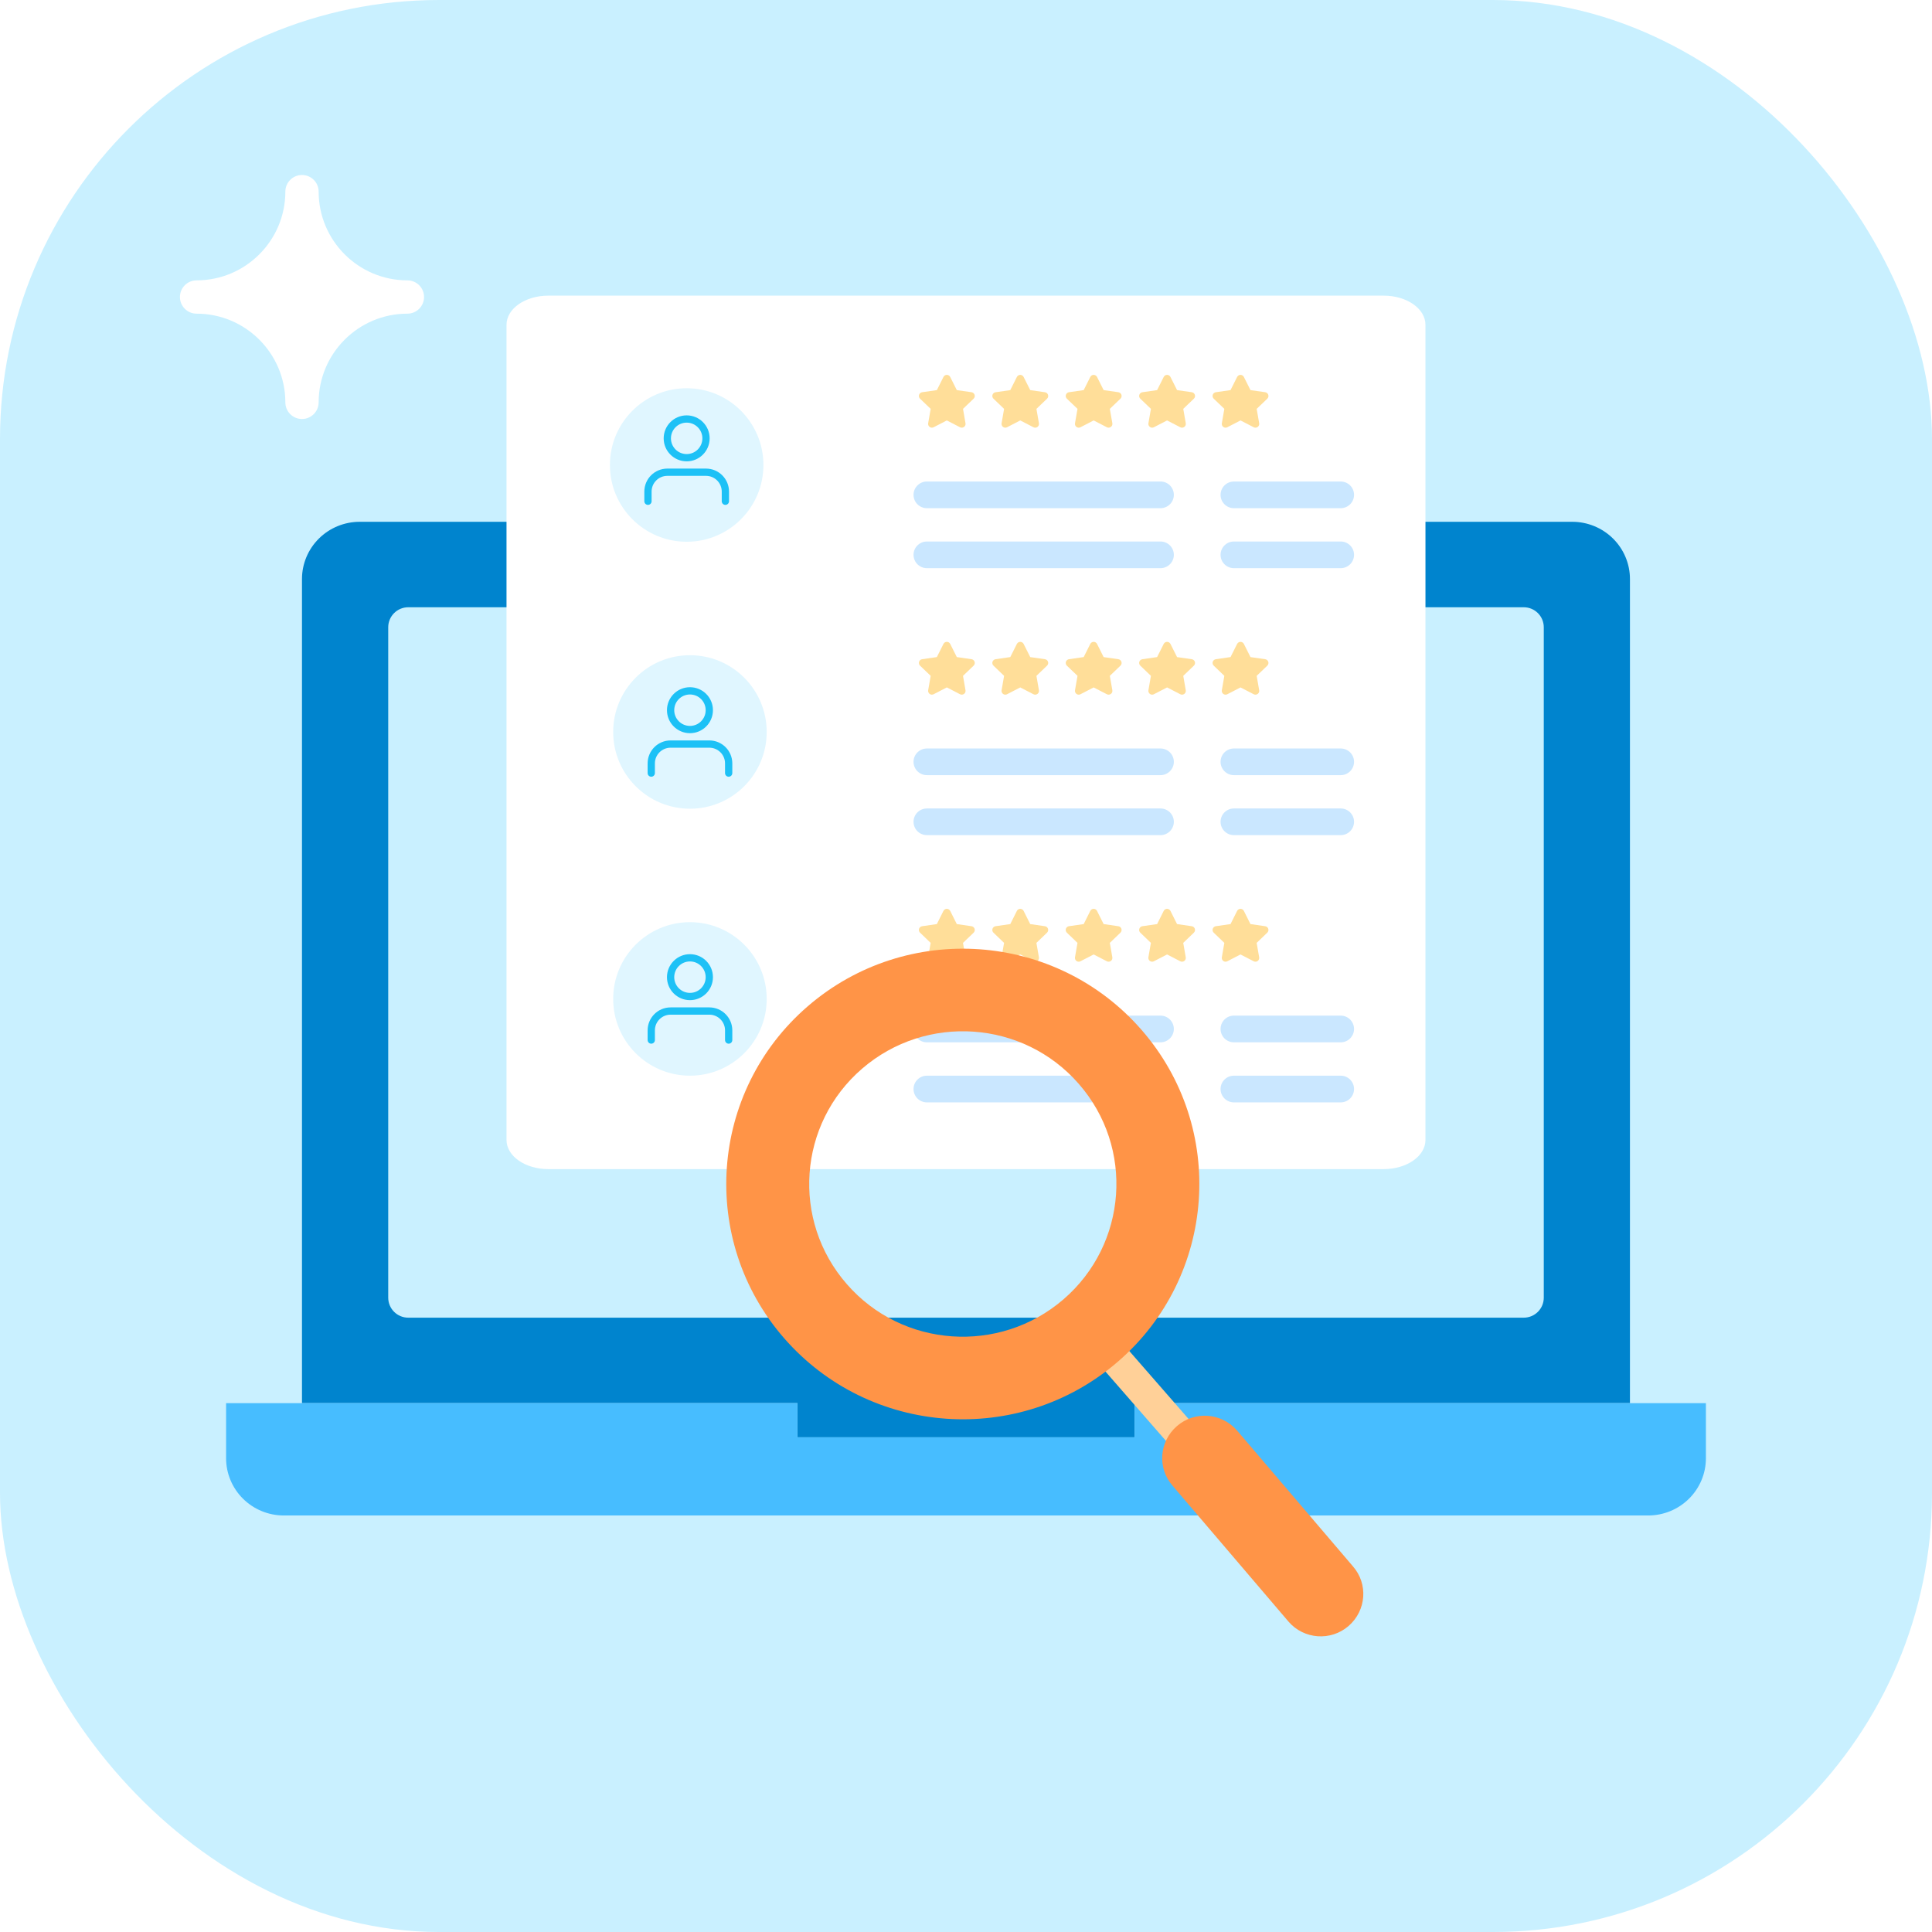 <svg width="88" height="88" viewBox="0 0 88 88" fill="none" xmlns="http://www.w3.org/2000/svg">
<rect width="88" height="88" rx="20" fill="#C9F0FF"/>
<path d="M13.755 63.912V26.374C13.755 25.683 14.032 25.02 14.525 24.531C15.018 24.042 15.687 23.767 16.384 23.767H71.614C72.311 23.767 72.979 24.042 73.472 24.531C73.965 25.02 74.242 25.683 74.242 26.374V63.912H51.678V65.467H36.322V63.912H13.755Z" fill="#0084CE"/>
<path d="M17.683 28.572C17.683 28.068 18.091 27.66 18.595 27.66H69.405C69.909 27.66 70.317 28.068 70.317 28.572V59.106C70.317 59.61 69.909 60.018 69.405 60.018H18.595C18.091 60.018 17.683 59.61 17.683 59.106V28.572Z" fill="#C9F0FF"/>
<path d="M51.678 63.911V65.467H36.322V63.911H10.298V66.421C10.298 67.112 10.575 67.775 11.068 68.264C11.561 68.753 12.23 69.028 12.927 69.028H75.073C75.77 69.028 76.439 68.753 76.932 68.264C77.425 67.775 77.702 67.112 77.702 66.421V63.911H51.678Z" fill="#47BDFF"/>
<path d="M63.026 13.466H24.973C23.923 13.466 23.071 14.06 23.071 14.793V51.926C23.071 52.658 23.923 53.252 24.973 53.252H63.026C64.076 53.252 64.928 52.658 64.928 51.926V14.793C64.928 14.06 64.076 13.466 63.026 13.466Z" fill="white"/>
<g filter="url(#filter0_d_108_13385)">
<rect x="26.419" y="16.468" width="9.793" height="9.728" rx="1.263" fill="white"/>
</g>
<circle cx="31.277" cy="21.18" r="3.496" fill="#E0F6FF"/>
<mask id="mask0_108_13385" style="mask-type:alpha" maskUnits="userSpaceOnUse" x="27" y="17" width="8" height="8">
<circle cx="31.277" cy="21.18" r="3.496" fill="#E0F6FF"/>
</mask>
<g mask="url(#mask0_108_13385)">
</g>
<path d="M41.61 22.54C41.61 22.204 41.882 21.932 42.218 21.932H52.859C53.195 21.932 53.467 22.204 53.467 22.54C53.467 22.875 53.195 23.147 52.859 23.147H42.218C41.882 23.147 41.61 22.875 41.61 22.54Z" fill="#CAE7FF"/>
<path d="M55.595 22.54C55.595 22.204 55.867 21.933 56.202 21.933H61.068C61.403 21.933 61.675 22.204 61.675 22.54C61.675 22.875 61.403 23.147 61.068 23.147H56.202C55.867 23.147 55.595 22.875 55.595 22.54Z" fill="#CAE7FF"/>
<path d="M41.61 25.272C41.61 24.937 41.882 24.665 42.218 24.665H52.859C53.195 24.665 53.467 24.937 53.467 25.272C53.467 25.607 53.195 25.879 52.859 25.879H42.218C41.882 25.879 41.61 25.607 41.61 25.272Z" fill="#CAE7FF"/>
<path d="M55.595 25.272C55.595 24.937 55.867 24.665 56.202 24.665H61.068C61.403 24.665 61.675 24.937 61.675 25.272C61.675 25.607 61.403 25.879 61.068 25.879H56.202C55.867 25.879 55.595 25.607 55.595 25.272Z" fill="#CAE7FF"/>
<g clip-path="url(#clip0_108_13385)">
<path fill-rule="evenodd" clip-rule="evenodd" d="M43.036 17.101C43.009 17.117 42.987 17.141 42.973 17.17L42.673 17.769L42.002 17.865C41.97 17.87 41.94 17.883 41.916 17.904C41.891 17.925 41.873 17.952 41.863 17.983C41.853 18.013 41.852 18.046 41.86 18.078C41.867 18.109 41.884 18.137 41.907 18.16L42.391 18.623L42.277 19.279C42.271 19.311 42.275 19.343 42.287 19.373C42.299 19.402 42.319 19.428 42.345 19.447C42.37 19.466 42.401 19.477 42.433 19.48C42.465 19.482 42.497 19.476 42.526 19.461L43.127 19.15L43.728 19.461C43.757 19.476 43.789 19.482 43.821 19.48C43.853 19.477 43.884 19.466 43.91 19.447C43.935 19.428 43.956 19.402 43.968 19.373C43.98 19.343 43.983 19.311 43.977 19.279L43.864 18.623L44.347 18.16C44.37 18.137 44.387 18.109 44.395 18.078C44.403 18.046 44.401 18.014 44.392 17.983C44.382 17.952 44.363 17.925 44.339 17.904C44.314 17.884 44.284 17.87 44.252 17.865L43.581 17.769L43.281 17.17C43.267 17.141 43.245 17.117 43.218 17.101C43.19 17.084 43.159 17.075 43.127 17.075C43.095 17.075 43.064 17.084 43.036 17.101Z" fill="#FFDE99"/>
</g>
<g clip-path="url(#clip1_108_13385)">
<path fill-rule="evenodd" clip-rule="evenodd" d="M46.381 17.101C46.354 17.118 46.332 17.142 46.317 17.17L46.017 17.769L45.346 17.866C45.315 17.87 45.285 17.884 45.26 17.904C45.235 17.925 45.217 17.952 45.207 17.983C45.197 18.014 45.196 18.047 45.204 18.078C45.212 18.109 45.228 18.137 45.252 18.16L45.735 18.624L45.621 19.279C45.615 19.311 45.619 19.343 45.631 19.373C45.643 19.403 45.663 19.429 45.689 19.448C45.715 19.466 45.745 19.478 45.777 19.48C45.809 19.483 45.842 19.476 45.87 19.461L46.471 19.15L47.073 19.461C47.101 19.476 47.133 19.483 47.165 19.48C47.197 19.478 47.228 19.466 47.254 19.448C47.28 19.429 47.3 19.403 47.312 19.373C47.324 19.343 47.327 19.311 47.322 19.279L47.208 18.624L47.691 18.16C47.715 18.138 47.731 18.109 47.739 18.078C47.747 18.047 47.746 18.014 47.736 17.983C47.726 17.953 47.708 17.925 47.683 17.904C47.658 17.884 47.628 17.87 47.596 17.866L46.926 17.769L46.625 17.17C46.611 17.142 46.589 17.118 46.562 17.101C46.535 17.084 46.503 17.075 46.471 17.075C46.439 17.075 46.408 17.084 46.381 17.101Z" fill="#FFDE99"/>
</g>
<g clip-path="url(#clip2_108_13385)">
<path fill-rule="evenodd" clip-rule="evenodd" d="M49.724 17.101C49.697 17.117 49.675 17.141 49.661 17.17L49.361 17.769L48.69 17.865C48.658 17.87 48.628 17.883 48.604 17.904C48.579 17.925 48.561 17.952 48.551 17.983C48.541 18.013 48.54 18.046 48.548 18.078C48.556 18.109 48.572 18.137 48.595 18.16L49.079 18.623L48.965 19.279C48.959 19.311 48.963 19.343 48.975 19.373C48.987 19.402 49.007 19.428 49.033 19.447C49.059 19.466 49.089 19.477 49.121 19.48C49.153 19.482 49.185 19.476 49.214 19.461L49.815 19.15L50.416 19.461C50.445 19.476 50.477 19.482 50.509 19.48C50.541 19.477 50.572 19.466 50.597 19.447C50.623 19.428 50.644 19.402 50.656 19.373C50.667 19.343 50.671 19.311 50.666 19.279L50.551 18.623L51.035 18.16C51.058 18.137 51.075 18.109 51.083 18.078C51.09 18.046 51.089 18.014 51.08 17.983C51.07 17.952 51.051 17.925 51.027 17.904C51.002 17.884 50.972 17.87 50.94 17.865L50.269 17.769L49.969 17.17C49.955 17.141 49.933 17.117 49.905 17.101C49.878 17.084 49.847 17.075 49.815 17.075C49.783 17.075 49.752 17.084 49.724 17.101Z" fill="#FFDE99"/>
</g>
<g clip-path="url(#clip3_108_13385)">
<path fill-rule="evenodd" clip-rule="evenodd" d="M53.069 17.101C53.042 17.117 53.02 17.141 53.005 17.17L52.705 17.769L52.035 17.865C52.003 17.87 51.973 17.883 51.948 17.904C51.923 17.925 51.905 17.952 51.895 17.983C51.885 18.013 51.884 18.046 51.892 18.078C51.9 18.109 51.916 18.137 51.94 18.16L52.423 18.623L52.309 19.279C52.303 19.311 52.307 19.343 52.319 19.373C52.331 19.402 52.351 19.428 52.377 19.447C52.403 19.466 52.433 19.477 52.465 19.48C52.497 19.482 52.529 19.476 52.558 19.461L53.159 19.15L53.761 19.461C53.789 19.476 53.821 19.482 53.853 19.48C53.885 19.477 53.916 19.466 53.942 19.447C53.968 19.428 53.988 19.402 54 19.373C54.012 19.343 54.015 19.311 54.01 19.279L53.896 18.623L54.379 18.16C54.403 18.137 54.419 18.109 54.427 18.078C54.435 18.046 54.434 18.014 54.424 17.983C54.414 17.952 54.396 17.925 54.371 17.904C54.346 17.884 54.316 17.87 54.284 17.865L53.614 17.769L53.313 17.17C53.299 17.141 53.277 17.117 53.25 17.101C53.222 17.084 53.191 17.075 53.159 17.075C53.127 17.075 53.096 17.084 53.069 17.101Z" fill="#FFDE99"/>
</g>
<g clip-path="url(#clip4_108_13385)">
<path fill-rule="evenodd" clip-rule="evenodd" d="M56.413 17.101C56.386 17.117 56.364 17.141 56.349 17.17L56.049 17.769L55.379 17.865C55.347 17.87 55.317 17.883 55.292 17.904C55.267 17.925 55.249 17.952 55.239 17.983C55.229 18.013 55.228 18.046 55.236 18.078C55.244 18.109 55.261 18.137 55.284 18.16L55.767 18.623L55.653 19.279C55.648 19.311 55.651 19.343 55.663 19.373C55.675 19.402 55.695 19.428 55.721 19.447C55.747 19.466 55.778 19.477 55.81 19.48C55.842 19.482 55.874 19.476 55.902 19.461L56.504 19.15L57.105 19.461C57.133 19.476 57.166 19.482 57.197 19.48C57.229 19.477 57.26 19.466 57.286 19.447C57.312 19.428 57.332 19.402 57.344 19.373C57.356 19.343 57.359 19.311 57.354 19.279L57.24 18.623L57.724 18.16C57.747 18.137 57.763 18.109 57.771 18.078C57.779 18.046 57.778 18.014 57.768 17.983C57.758 17.952 57.74 17.925 57.715 17.904C57.691 17.884 57.66 17.87 57.629 17.865L56.958 17.769L56.657 17.17C56.643 17.141 56.621 17.117 56.594 17.101C56.567 17.084 56.535 17.075 56.504 17.075C56.471 17.075 56.44 17.084 56.413 17.101Z" fill="#FFDE99"/>
</g>
<g filter="url(#filter1_d_108_13385)">
<rect x="26.419" y="28.628" width="9.793" height="9.728" rx="1.263" fill="white"/>
</g>
<circle cx="31.426" cy="33.34" r="3.496" fill="#E0F6FF"/>
<mask id="mask1_108_13385" style="mask-type:alpha" maskUnits="userSpaceOnUse" x="27" y="29" width="8" height="8">
<circle cx="31.426" cy="33.34" r="3.496" fill="#E0F6FF"/>
</mask>
<g mask="url(#mask1_108_13385)">
</g>
<path d="M41.61 34.7C41.61 34.365 41.882 34.093 42.218 34.093H52.859C53.195 34.093 53.467 34.365 53.467 34.7C53.467 35.035 53.195 35.307 52.859 35.307H42.218C41.882 35.307 41.61 35.035 41.61 34.7Z" fill="#CAE7FF"/>
<path d="M55.595 34.7C55.595 34.364 55.867 34.093 56.202 34.093H61.068C61.403 34.093 61.675 34.364 61.675 34.7C61.675 35.035 61.403 35.307 61.068 35.307H56.202C55.867 35.307 55.595 35.035 55.595 34.7Z" fill="#CAE7FF"/>
<path d="M41.61 37.432C41.61 37.097 41.882 36.825 42.218 36.825H52.859C53.195 36.825 53.467 37.097 53.467 37.432C53.467 37.767 53.195 38.039 52.859 38.039H42.218C41.882 38.039 41.61 37.767 41.61 37.432Z" fill="#CAE7FF"/>
<path d="M55.595 37.432C55.595 37.097 55.867 36.825 56.202 36.825H61.068C61.403 36.825 61.675 37.097 61.675 37.432C61.675 37.767 61.403 38.039 61.068 38.039H56.202C55.867 38.039 55.595 37.767 55.595 37.432Z" fill="#CAE7FF"/>
<g clip-path="url(#clip5_108_13385)">
<path fill-rule="evenodd" clip-rule="evenodd" d="M43.036 29.261C43.009 29.278 42.987 29.302 42.973 29.33L42.673 29.929L42.002 30.026C41.97 30.03 41.94 30.044 41.916 30.064C41.891 30.085 41.873 30.113 41.863 30.143C41.853 30.174 41.852 30.207 41.86 30.238C41.867 30.269 41.884 30.298 41.907 30.32L42.391 30.784L42.277 31.439C42.271 31.471 42.275 31.503 42.287 31.533C42.299 31.563 42.319 31.589 42.345 31.608C42.37 31.627 42.401 31.638 42.433 31.64C42.465 31.643 42.497 31.636 42.526 31.622L43.127 31.31L43.728 31.622C43.757 31.636 43.789 31.643 43.821 31.64C43.853 31.638 43.884 31.627 43.91 31.608C43.935 31.589 43.956 31.563 43.968 31.533C43.98 31.503 43.983 31.471 43.977 31.439L43.864 30.784L44.347 30.32C44.37 30.298 44.387 30.269 44.395 30.238C44.403 30.207 44.401 30.174 44.392 30.143C44.382 30.113 44.363 30.085 44.339 30.065C44.314 30.044 44.284 30.03 44.252 30.026L43.581 29.929L43.281 29.33C43.267 29.302 43.245 29.278 43.218 29.261C43.19 29.244 43.159 29.235 43.127 29.235C43.095 29.235 43.064 29.244 43.036 29.261Z" fill="#FFDE99"/>
</g>
<g clip-path="url(#clip6_108_13385)">
<path fill-rule="evenodd" clip-rule="evenodd" d="M46.381 29.261C46.354 29.278 46.332 29.302 46.317 29.33L46.017 29.929L45.346 30.026C45.315 30.03 45.285 30.044 45.26 30.065C45.235 30.085 45.217 30.113 45.207 30.143C45.197 30.174 45.196 30.207 45.204 30.238C45.212 30.269 45.228 30.298 45.252 30.32L45.735 30.784L45.621 31.44C45.615 31.471 45.619 31.504 45.631 31.534C45.643 31.563 45.663 31.589 45.689 31.608C45.715 31.627 45.745 31.638 45.777 31.641C45.809 31.643 45.842 31.637 45.87 31.622L46.471 31.311L47.073 31.622C47.101 31.637 47.133 31.643 47.165 31.641C47.197 31.638 47.228 31.627 47.254 31.608C47.28 31.589 47.3 31.563 47.312 31.534C47.324 31.504 47.327 31.471 47.322 31.44L47.208 30.784L47.691 30.32C47.715 30.298 47.731 30.27 47.739 30.238C47.747 30.207 47.746 30.174 47.736 30.144C47.726 30.113 47.708 30.086 47.683 30.065C47.658 30.044 47.628 30.031 47.596 30.026L46.926 29.93L46.625 29.33C46.611 29.302 46.589 29.278 46.562 29.261C46.535 29.244 46.503 29.236 46.471 29.236C46.439 29.236 46.408 29.244 46.381 29.261Z" fill="#FFDE99"/>
</g>
<g clip-path="url(#clip7_108_13385)">
<path fill-rule="evenodd" clip-rule="evenodd" d="M49.724 29.261C49.697 29.278 49.675 29.302 49.661 29.33L49.361 29.929L48.69 30.026C48.658 30.03 48.628 30.044 48.604 30.065C48.579 30.085 48.561 30.113 48.551 30.143C48.541 30.174 48.54 30.207 48.548 30.238C48.556 30.269 48.572 30.298 48.595 30.32L49.079 30.784L48.965 31.44C48.959 31.471 48.963 31.504 48.975 31.534C48.987 31.563 49.007 31.589 49.033 31.608C49.059 31.627 49.089 31.638 49.121 31.641C49.153 31.643 49.185 31.637 49.214 31.622L49.815 31.311L50.416 31.622C50.445 31.637 50.477 31.643 50.509 31.641C50.541 31.638 50.572 31.627 50.597 31.608C50.623 31.589 50.644 31.563 50.656 31.534C50.667 31.504 50.671 31.471 50.666 31.44L50.551 30.784L51.035 30.32C51.058 30.298 51.075 30.27 51.083 30.238C51.09 30.207 51.089 30.174 51.08 30.144C51.07 30.113 51.051 30.086 51.027 30.065C51.002 30.044 50.972 30.031 50.94 30.026L50.269 29.93L49.969 29.33C49.955 29.302 49.933 29.278 49.905 29.261C49.878 29.244 49.847 29.236 49.815 29.236C49.783 29.236 49.752 29.244 49.724 29.261Z" fill="#FFDE99"/>
</g>
<g clip-path="url(#clip8_108_13385)">
<path fill-rule="evenodd" clip-rule="evenodd" d="M53.069 29.261C53.042 29.278 53.02 29.302 53.005 29.33L52.705 29.929L52.035 30.026C52.003 30.03 51.973 30.044 51.948 30.065C51.923 30.085 51.905 30.113 51.895 30.143C51.885 30.174 51.884 30.207 51.892 30.238C51.9 30.269 51.916 30.298 51.94 30.32L52.423 30.784L52.309 31.44C52.303 31.471 52.307 31.504 52.319 31.534C52.331 31.563 52.351 31.589 52.377 31.608C52.403 31.627 52.433 31.638 52.465 31.641C52.497 31.643 52.529 31.637 52.558 31.622L53.159 31.311L53.761 31.622C53.789 31.637 53.821 31.643 53.853 31.641C53.885 31.638 53.916 31.627 53.942 31.608C53.968 31.589 53.988 31.563 54 31.534C54.012 31.504 54.015 31.471 54.01 31.44L53.896 30.784L54.379 30.32C54.403 30.298 54.419 30.27 54.427 30.238C54.435 30.207 54.434 30.174 54.424 30.144C54.414 30.113 54.396 30.086 54.371 30.065C54.346 30.044 54.316 30.031 54.284 30.026L53.614 29.93L53.313 29.33C53.299 29.302 53.277 29.278 53.25 29.261C53.222 29.244 53.191 29.236 53.159 29.236C53.127 29.236 53.096 29.244 53.069 29.261Z" fill="#FFDE99"/>
</g>
<g clip-path="url(#clip9_108_13385)">
<path fill-rule="evenodd" clip-rule="evenodd" d="M56.413 29.261C56.386 29.278 56.364 29.302 56.349 29.33L56.049 29.929L55.379 30.026C55.347 30.03 55.317 30.044 55.292 30.065C55.267 30.085 55.249 30.113 55.239 30.143C55.229 30.174 55.228 30.207 55.236 30.238C55.244 30.269 55.261 30.298 55.284 30.32L55.767 30.784L55.653 31.44C55.648 31.471 55.651 31.504 55.663 31.534C55.675 31.563 55.695 31.589 55.721 31.608C55.747 31.627 55.778 31.638 55.81 31.641C55.842 31.643 55.874 31.637 55.902 31.622L56.504 31.311L57.105 31.622C57.133 31.637 57.166 31.643 57.197 31.641C57.229 31.638 57.26 31.627 57.286 31.608C57.312 31.589 57.332 31.563 57.344 31.534C57.356 31.504 57.359 31.471 57.354 31.44L57.24 30.784L57.724 30.32C57.747 30.298 57.763 30.27 57.771 30.238C57.779 30.207 57.778 30.174 57.768 30.144C57.758 30.113 57.74 30.086 57.715 30.065C57.691 30.044 57.66 30.031 57.629 30.026L56.958 29.93L56.657 29.33C56.643 29.302 56.621 29.278 56.594 29.261C56.567 29.244 56.535 29.236 56.504 29.236C56.471 29.236 56.44 29.244 56.413 29.261Z" fill="#FFDE99"/>
</g>
<g filter="url(#filter2_d_108_13385)">
<rect x="26.419" y="40.788" width="9.793" height="9.741" rx="1.263" fill="white"/>
</g>
<circle cx="31.426" cy="45.5" r="3.496" fill="#E0F6FF"/>
<mask id="mask2_108_13385" style="mask-type:alpha" maskUnits="userSpaceOnUse" x="27" y="42" width="8" height="7">
<circle cx="31.426" cy="45.5" r="3.496" fill="#E0F6FF"/>
</mask>
<g mask="url(#mask2_108_13385)">
</g>
<path d="M41.61 46.868C41.61 46.532 41.883 46.26 42.218 46.26H52.858C53.194 46.26 53.467 46.532 53.467 46.868C53.467 47.204 53.194 47.476 52.858 47.476H42.218C41.883 47.476 41.61 47.204 41.61 46.868Z" fill="#CAE7FF"/>
<path d="M55.595 46.868C55.595 46.532 55.867 46.26 56.203 46.26H61.067C61.403 46.26 61.675 46.532 61.675 46.868C61.675 47.204 61.403 47.476 61.067 47.476H56.203C55.867 47.476 55.595 47.204 55.595 46.868Z" fill="#CAE7FF"/>
<path d="M41.61 49.604C41.61 49.268 41.883 48.996 42.218 48.996H52.858C53.194 48.996 53.467 49.268 53.467 49.604C53.467 49.94 53.194 50.212 52.858 50.212H42.218C41.883 50.212 41.61 49.94 41.61 49.604Z" fill="#CAE7FF"/>
<path d="M55.595 49.604C55.595 49.268 55.867 48.996 56.203 48.996H61.067C61.403 48.996 61.675 49.268 61.675 49.604C61.675 49.94 61.403 50.212 61.067 50.212H56.203C55.867 50.212 55.595 49.94 55.595 49.604Z" fill="#CAE7FF"/>
<g clip-path="url(#clip10_108_13385)">
<path fill-rule="evenodd" clip-rule="evenodd" d="M43.036 41.422C43.009 41.439 42.987 41.463 42.972 41.491L42.672 42.091L42.002 42.188C41.97 42.192 41.94 42.206 41.915 42.227C41.891 42.247 41.872 42.275 41.862 42.305C41.852 42.336 41.851 42.369 41.859 42.4C41.867 42.431 41.883 42.46 41.907 42.482L42.39 42.947L42.276 43.603C42.271 43.635 42.274 43.667 42.286 43.697C42.298 43.727 42.318 43.753 42.344 43.772C42.37 43.791 42.401 43.802 42.433 43.804C42.465 43.807 42.497 43.8 42.525 43.786L43.127 43.474L43.728 43.786C43.756 43.8 43.788 43.807 43.821 43.804C43.852 43.802 43.883 43.791 43.909 43.772C43.935 43.753 43.955 43.727 43.967 43.697C43.979 43.667 43.983 43.635 43.977 43.603L43.863 42.947L44.347 42.483C44.37 42.46 44.386 42.432 44.394 42.4C44.402 42.369 44.401 42.336 44.391 42.306C44.381 42.275 44.363 42.247 44.338 42.227C44.313 42.206 44.283 42.192 44.252 42.188L43.581 42.091L43.281 41.491C43.266 41.463 43.244 41.439 43.217 41.422C43.19 41.405 43.158 41.396 43.127 41.396C43.095 41.396 43.063 41.405 43.036 41.422Z" fill="#FFDE99"/>
</g>
<g clip-path="url(#clip11_108_13385)">
<path fill-rule="evenodd" clip-rule="evenodd" d="M46.38 41.422C46.353 41.438 46.331 41.462 46.317 41.491L46.017 42.091L45.346 42.187C45.314 42.192 45.284 42.205 45.259 42.226C45.235 42.247 45.217 42.274 45.207 42.305C45.197 42.336 45.196 42.369 45.203 42.4C45.211 42.431 45.228 42.46 45.251 42.482L45.734 42.947L45.62 43.603C45.615 43.635 45.618 43.667 45.63 43.697C45.642 43.727 45.663 43.752 45.688 43.772C45.714 43.79 45.745 43.802 45.777 43.804C45.809 43.807 45.841 43.8 45.87 43.785L46.471 43.474L47.072 43.785C47.101 43.8 47.133 43.807 47.165 43.804C47.197 43.802 47.227 43.79 47.253 43.772C47.279 43.752 47.299 43.727 47.311 43.697C47.323 43.667 47.327 43.635 47.321 43.603L47.207 42.947L47.691 42.482C47.714 42.46 47.731 42.431 47.738 42.4C47.746 42.369 47.745 42.336 47.735 42.305C47.725 42.275 47.707 42.247 47.682 42.226C47.658 42.206 47.628 42.192 47.596 42.188L46.925 42.091L46.625 41.491C46.61 41.462 46.588 41.438 46.561 41.422C46.534 41.405 46.503 41.396 46.471 41.396C46.439 41.396 46.407 41.405 46.38 41.422Z" fill="#FFDE99"/>
</g>
<g clip-path="url(#clip12_108_13385)">
<path fill-rule="evenodd" clip-rule="evenodd" d="M49.724 41.422C49.697 41.438 49.675 41.462 49.66 41.491L49.361 42.091L48.69 42.187C48.658 42.192 48.628 42.205 48.603 42.226C48.578 42.247 48.56 42.274 48.55 42.305C48.54 42.336 48.539 42.369 48.547 42.4C48.555 42.431 48.572 42.46 48.595 42.482L49.078 42.947L48.964 43.603C48.959 43.635 48.962 43.667 48.974 43.697C48.986 43.727 49.006 43.752 49.032 43.772C49.058 43.79 49.089 43.802 49.121 43.804C49.153 43.807 49.185 43.8 49.213 43.785L49.815 43.474L50.416 43.785C50.444 43.8 50.477 43.807 50.508 43.804C50.541 43.802 50.571 43.79 50.597 43.772C50.623 43.752 50.643 43.727 50.655 43.697C50.667 43.667 50.67 43.635 50.665 43.603L50.551 42.947L51.035 42.482C51.058 42.46 51.074 42.431 51.082 42.4C51.09 42.369 51.089 42.336 51.079 42.305C51.069 42.275 51.051 42.247 51.026 42.226C51.002 42.206 50.971 42.192 50.94 42.188L50.269 42.091L49.968 41.491C49.954 41.462 49.932 41.438 49.905 41.422C49.878 41.405 49.846 41.396 49.815 41.396C49.782 41.396 49.751 41.405 49.724 41.422Z" fill="#FFDE99"/>
</g>
<g clip-path="url(#clip13_108_13385)">
<path fill-rule="evenodd" clip-rule="evenodd" d="M53.068 41.422C53.041 41.438 53.019 41.462 53.005 41.491L52.705 42.091L52.034 42.187C52.002 42.192 51.972 42.205 51.947 42.226C51.923 42.247 51.904 42.274 51.895 42.305C51.885 42.336 51.884 42.369 51.891 42.4C51.899 42.431 51.916 42.46 51.939 42.482L52.422 42.947L52.308 43.603C52.303 43.635 52.306 43.667 52.318 43.697C52.33 43.727 52.35 43.752 52.376 43.772C52.402 43.79 52.433 43.802 52.465 43.804C52.497 43.807 52.529 43.8 52.557 43.785L53.159 43.474L53.76 43.785C53.789 43.8 53.821 43.807 53.853 43.804C53.885 43.802 53.915 43.79 53.941 43.772C53.967 43.752 53.987 43.727 53.999 43.697C54.011 43.667 54.015 43.635 54.009 43.603L53.895 42.947L54.379 42.482C54.402 42.46 54.419 42.431 54.426 42.4C54.434 42.369 54.433 42.336 54.423 42.305C54.413 42.275 54.395 42.247 54.37 42.226C54.346 42.206 54.316 42.192 54.284 42.188L53.613 42.091L53.313 41.491C53.298 41.462 53.276 41.438 53.249 41.422C53.222 41.405 53.191 41.396 53.159 41.396C53.127 41.396 53.096 41.405 53.068 41.422Z" fill="#FFDE99"/>
</g>
<g clip-path="url(#clip14_108_13385)">
<path fill-rule="evenodd" clip-rule="evenodd" d="M56.413 41.422C56.385 41.438 56.363 41.462 56.349 41.491L56.049 42.091L55.378 42.187C55.346 42.192 55.316 42.205 55.292 42.226C55.267 42.247 55.249 42.274 55.239 42.305C55.229 42.336 55.228 42.369 55.236 42.4C55.243 42.431 55.26 42.46 55.283 42.482L55.767 42.947L55.653 43.603C55.647 43.635 55.651 43.667 55.663 43.697C55.675 43.727 55.695 43.752 55.721 43.772C55.746 43.79 55.777 43.802 55.809 43.804C55.841 43.807 55.873 43.8 55.902 43.785L56.503 43.474L57.104 43.785C57.133 43.8 57.165 43.807 57.197 43.804C57.229 43.802 57.26 43.79 57.285 43.772C57.311 43.752 57.331 43.727 57.343 43.697C57.355 43.667 57.359 43.635 57.353 43.603L57.239 42.947L57.723 42.482C57.746 42.46 57.763 42.431 57.771 42.4C57.779 42.369 57.777 42.336 57.767 42.305C57.758 42.275 57.739 42.247 57.715 42.226C57.69 42.206 57.66 42.192 57.628 42.188L56.957 42.091L56.657 41.491C56.643 41.462 56.621 41.438 56.593 41.422C56.566 41.405 56.535 41.396 56.503 41.396C56.471 41.396 56.44 41.405 56.413 41.422Z" fill="#FFDE99"/>
</g>
<path d="M56.821 69.509C56.984 69.509 57.158 69.448 57.291 69.336C57.588 69.081 57.629 68.623 57.363 68.328L49.901 59.775C49.645 59.48 49.185 59.439 48.888 59.704C48.591 59.958 48.55 60.416 48.816 60.712L56.278 69.264C56.421 69.427 56.616 69.509 56.821 69.509Z" fill="#FFD098"/>
<path d="M61.427 74.06C62.235 73.357 62.328 72.146 61.621 71.341L56.34 65.151C55.633 64.346 54.415 64.255 53.607 64.957C52.798 65.66 52.706 66.871 53.412 67.676L58.694 73.867C59.39 74.671 60.618 74.763 61.427 74.06Z" fill="#FF9447"/>
<path d="M36.792 45.835C41.285 41.955 48.092 42.434 51.991 46.904C55.891 51.374 55.41 58.145 50.916 62.024C46.423 65.903 39.617 65.425 35.717 60.955C31.818 56.485 32.299 49.714 36.792 45.835ZM48.44 59.183C51.356 56.668 51.674 52.27 49.136 49.368C46.607 46.466 42.186 46.16 39.269 48.675C36.352 51.19 36.035 55.589 38.573 58.491C41.101 61.393 45.523 61.698 48.44 59.183Z" fill="#FF9447"/>
<path d="M31.277 20.848C31.764 20.848 32.158 20.453 32.158 19.966C32.158 19.48 31.764 19.085 31.277 19.085C30.79 19.085 30.395 19.48 30.395 19.966C30.395 20.453 30.79 20.848 31.277 20.848Z" stroke="#1DC1F6" stroke-width="0.331" stroke-linecap="round" stroke-linejoin="round"/>
<path d="M33.04 22.831V22.391C33.04 21.904 32.645 21.509 32.158 21.509H30.396C29.909 21.509 29.514 21.904 29.514 22.391V22.831" stroke="#1DC1F6" stroke-width="0.331" stroke-linecap="round"/>
<path d="M31.427 33.23C31.914 33.23 32.308 32.835 32.308 32.348C32.308 31.861 31.914 31.467 31.427 31.467C30.94 31.467 30.545 31.861 30.545 32.348C30.545 32.835 30.94 33.23 31.427 33.23Z" stroke="#1DC1F6" stroke-width="0.331" stroke-linecap="round" stroke-linejoin="round"/>
<path d="M33.19 35.213V34.772C33.19 34.285 32.795 33.891 32.308 33.891H30.546C30.059 33.891 29.664 34.285 29.664 34.772V35.213" stroke="#1DC1F6" stroke-width="0.331" stroke-linecap="round"/>
<path d="M31.427 45.39C31.914 45.39 32.308 44.996 32.308 44.509C32.308 44.022 31.914 43.627 31.427 43.627C30.94 43.627 30.545 44.022 30.545 44.509C30.545 44.996 30.94 45.39 31.427 45.39Z" stroke="#1DC1F6" stroke-width="0.331" stroke-linecap="round" stroke-linejoin="round"/>
<path d="M33.19 47.373V46.932C33.19 46.445 32.795 46.051 32.308 46.051H30.546C30.059 46.051 29.664 46.445 29.664 46.932V47.373" stroke="#1DC1F6" stroke-width="0.331" stroke-linecap="round"/>
<path d="M18.556 12.77C16.327 12.77 14.514 10.957 14.514 8.73C14.514 8.311 14.174 7.971 13.755 7.971C13.336 7.971 12.997 8.311 12.997 8.73C12.997 10.957 11.183 12.77 8.954 12.77C8.535 12.77 8.196 13.109 8.196 13.528C8.196 13.947 8.535 14.287 8.954 14.287C11.183 14.287 12.997 16.099 12.997 18.326C12.997 18.745 13.336 19.085 13.755 19.085C14.174 19.085 14.514 18.745 14.514 18.326C14.514 16.099 16.327 14.287 18.556 14.287C18.975 14.287 19.315 13.947 19.315 13.528C19.315 13.109 18.975 12.77 18.556 12.77Z" fill="white"/>
<defs>
<filter id="filter0_d_108_13385" x="23.894" y="15.205" width="14.843" height="14.779" filterUnits="userSpaceOnUse" color-interpolation-filters="sRGB">
<feFlood flood-opacity="0" result="BackgroundImageFix"/>
<feColorMatrix in="SourceAlpha" type="matrix" values="0 0 0 0 0 0 0 0 0 0 0 0 0 0 0 0 0 0 127 0" result="hardAlpha"/>
<feOffset dy="1.263"/>
<feGaussianBlur stdDeviation="1.263"/>
<feColorMatrix type="matrix" values="0 0 0 0 0 0 0 0 0 0 0 0 0 0 0 0 0 0 0.08 0"/>
<feBlend mode="normal" in2="BackgroundImageFix" result="effect1_dropShadow_108_13385"/>
<feBlend mode="normal" in="SourceGraphic" in2="effect1_dropShadow_108_13385" result="shape"/>
</filter>
<filter id="filter1_d_108_13385" x="23.894" y="27.365" width="14.843" height="14.779" filterUnits="userSpaceOnUse" color-interpolation-filters="sRGB">
<feFlood flood-opacity="0" result="BackgroundImageFix"/>
<feColorMatrix in="SourceAlpha" type="matrix" values="0 0 0 0 0 0 0 0 0 0 0 0 0 0 0 0 0 0 127 0" result="hardAlpha"/>
<feOffset dy="1.263"/>
<feGaussianBlur stdDeviation="1.263"/>
<feColorMatrix type="matrix" values="0 0 0 0 0 0 0 0 0 0 0 0 0 0 0 0 0 0 0.08 0"/>
<feBlend mode="normal" in2="BackgroundImageFix" result="effect1_dropShadow_108_13385"/>
<feBlend mode="normal" in="SourceGraphic" in2="effect1_dropShadow_108_13385" result="shape"/>
</filter>
<filter id="filter2_d_108_13385" x="23.894" y="39.526" width="14.843" height="14.792" filterUnits="userSpaceOnUse" color-interpolation-filters="sRGB">
<feFlood flood-opacity="0" result="BackgroundImageFix"/>
<feColorMatrix in="SourceAlpha" type="matrix" values="0 0 0 0 0 0 0 0 0 0 0 0 0 0 0 0 0 0 127 0" result="hardAlpha"/>
<feOffset dy="1.263"/>
<feGaussianBlur stdDeviation="1.263"/>
<feColorMatrix type="matrix" values="0 0 0 0 0 0 0 0 0 0 0 0 0 0 0 0 0 0 0.08 0"/>
<feBlend mode="normal" in2="BackgroundImageFix" result="effect1_dropShadow_108_13385"/>
<feBlend mode="normal" in="SourceGraphic" in2="effect1_dropShadow_108_13385" result="shape"/>
</filter>
<clipPath id="clip0_108_13385">
<rect width="3.04" height="3.036" fill="white" transform="translate(41.61 16.771)"/>
</clipPath>
<clipPath id="clip1_108_13385">
<rect width="3.04" height="3.036" fill="white" transform="translate(44.955 16.771)"/>
</clipPath>
<clipPath id="clip2_108_13385">
<rect width="3.04" height="3.036" fill="white" transform="translate(48.298 16.771)"/>
</clipPath>
<clipPath id="clip3_108_13385">
<rect width="3.04" height="3.036" fill="white" transform="translate(51.643 16.771)"/>
</clipPath>
<clipPath id="clip4_108_13385">
<rect width="3.04" height="3.036" fill="white" transform="translate(54.987 16.771)"/>
</clipPath>
<clipPath id="clip5_108_13385">
<rect width="3.04" height="3.036" fill="white" transform="translate(41.61 28.932)"/>
</clipPath>
<clipPath id="clip6_108_13385">
<rect width="3.04" height="3.036" fill="white" transform="translate(44.955 28.932)"/>
</clipPath>
<clipPath id="clip7_108_13385">
<rect width="3.04" height="3.036" fill="white" transform="translate(48.298 28.932)"/>
</clipPath>
<clipPath id="clip8_108_13385">
<rect width="3.04" height="3.036" fill="white" transform="translate(51.643 28.932)"/>
</clipPath>
<clipPath id="clip9_108_13385">
<rect width="3.04" height="3.036" fill="white" transform="translate(54.987 28.932)"/>
</clipPath>
<clipPath id="clip10_108_13385">
<rect width="3.04" height="3.04" fill="white" transform="translate(41.61 41.092)"/>
</clipPath>
<clipPath id="clip11_108_13385">
<rect width="3.04" height="3.04" fill="white" transform="translate(44.955 41.092)"/>
</clipPath>
<clipPath id="clip12_108_13385">
<rect width="3.04" height="3.04" fill="white" transform="translate(48.298 41.092)"/>
</clipPath>
<clipPath id="clip13_108_13385">
<rect width="3.04" height="3.04" fill="white" transform="translate(51.643 41.092)"/>
</clipPath>
<clipPath id="clip14_108_13385">
<rect width="3.04" height="3.04" fill="white" transform="translate(54.987 41.092)"/>
</clipPath>
</defs>
</svg>
